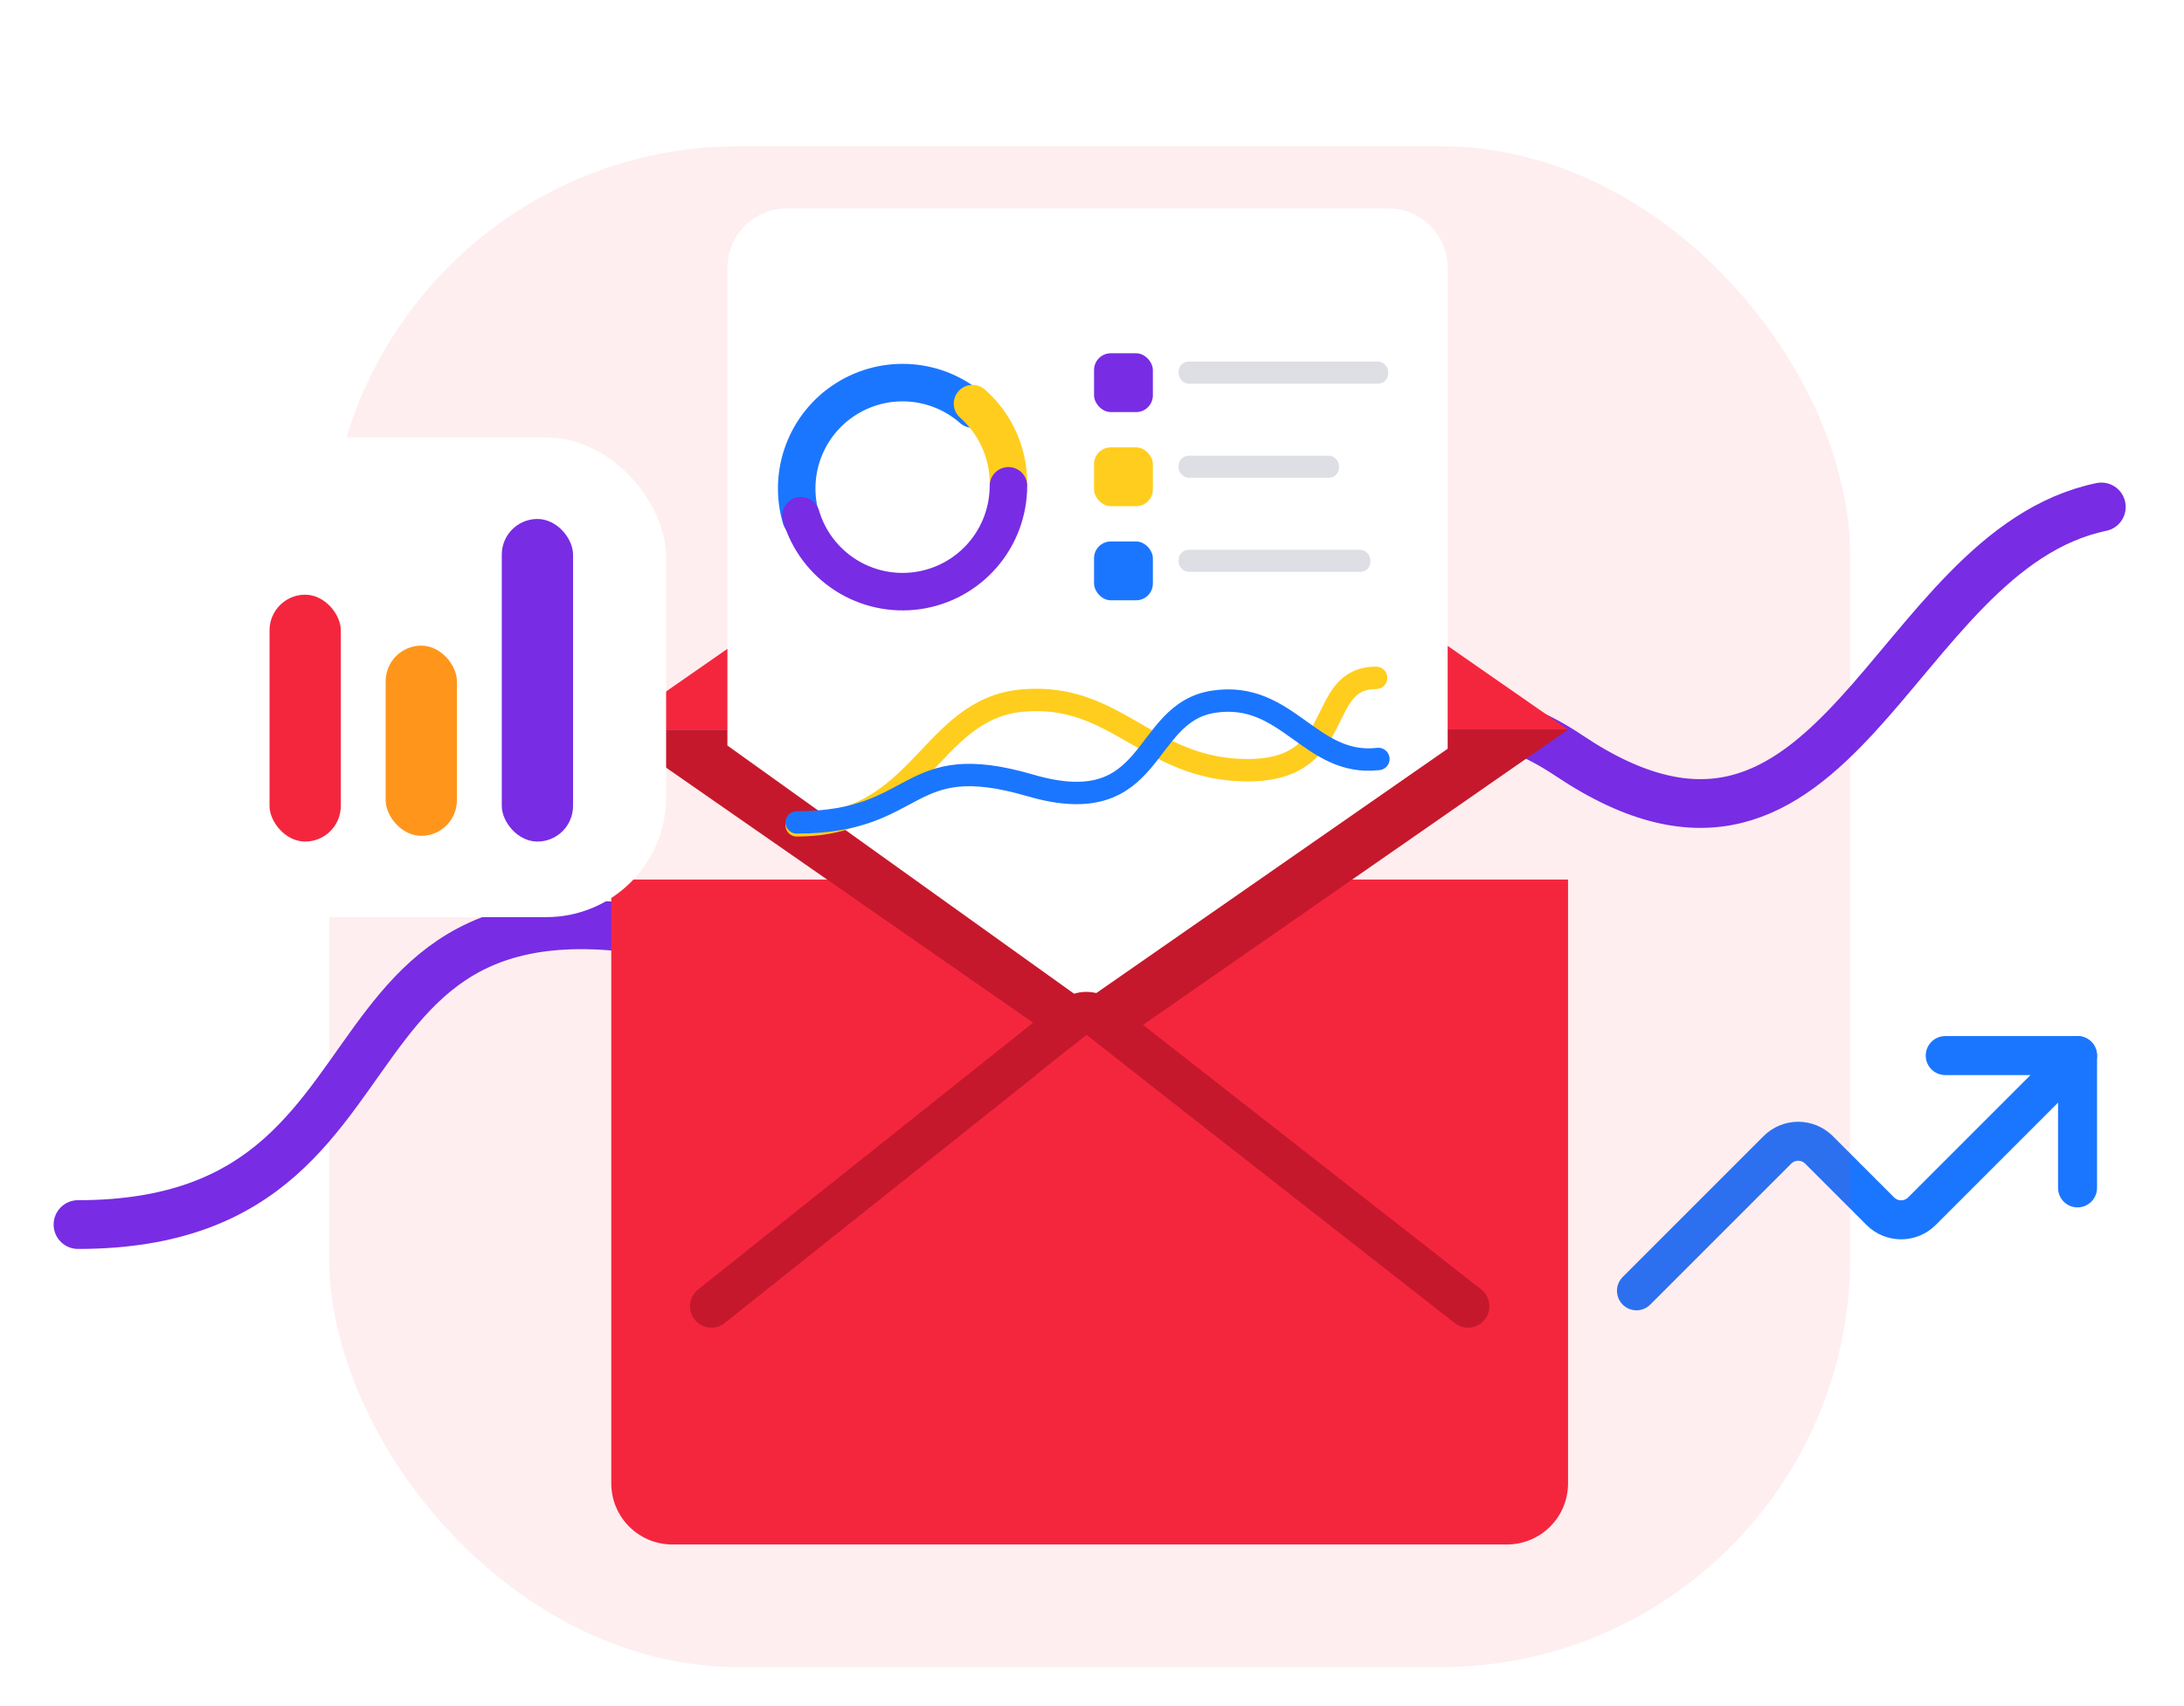 <svg width="224" height="175" viewBox="0 0 224 175" fill="none" xmlns="http://www.w3.org/2000/svg">
<g filter="url(#filter0_d)">
<path d="M213.081 116.845V103.273H199.51" stroke="#1B76FF" stroke-width="4" stroke-linecap="round" stroke-linejoin="round"/>
<path d="M213.081 103.273L197.119 119.236C196.839 119.516 196.507 119.738 196.141 119.89C195.774 120.042 195.382 120.12 194.986 120.12C194.59 120.12 194.197 120.042 193.831 119.89C193.465 119.738 193.133 119.516 192.853 119.236L186.564 112.946C186.283 112.666 185.951 112.444 185.585 112.292C185.219 112.141 184.826 112.062 184.43 112.062C184.034 112.062 183.642 112.141 183.276 112.292C182.91 112.444 182.577 112.666 182.297 112.946L167.843 127.401" stroke="#1B76FF" stroke-width="4" stroke-linecap="round" stroke-linejoin="round"/>
</g>
<rect opacity="0.08" x="33.76" y="15" width="156" height="156" rx="42" fill="#F4263E"/>
<g filter="url(#filter1_d)">
<path d="M8 123.607C47.838 123.607 27.014 77.431 84.054 98.255C141.095 119.08 133.291 57.009 160.938 75.515C188.585 94.021 193.791 54.527 215.521 50" stroke="#782CE4" stroke-width="5" stroke-linecap="round"/>
</g>
<g filter="url(#filter2_d)">
<path d="M62.695 74.832H160.824V136.77C160.824 140.229 158.019 143.034 154.56 143.034H68.959C65.5 143.034 62.695 140.229 62.695 136.77V74.832Z" fill="#F4263E"/>
</g>
<path d="M160.824 74.832L113.746 42.11C112.551 41.28 110.968 41.28 109.773 42.11L62.695 74.832H160.824Z" fill="#F4263E"/>
<path d="M62.695 74.832L110.965 108.381C111.443 108.713 112.076 108.713 112.554 108.381L160.824 74.832H62.695Z" fill="#C6182C"/>
<g filter="url(#filter3_d)">
<path d="M74.606 34.078C74.606 30.702 77.343 27.966 80.719 27.966H142.367C145.742 27.966 148.479 30.702 148.479 34.078V83.393L111.238 109.292L74.606 83.065V34.078Z" fill="white"/>
</g>
<g filter="url(#filter4_d)">
<path d="M82.155 52.076C81.489 49.817 81.576 47.403 82.401 45.198C83.227 42.992 84.747 41.115 86.733 39.849C88.719 38.583 91.062 37.997 93.41 38.179C95.758 38.361 97.983 39.301 99.75 40.858" stroke="#1B76FF" stroke-width="3.847" stroke-linecap="round"/>
</g>
<g filter="url(#filter5_d)">
<path d="M99.745 40.853C100.906 41.875 101.836 43.134 102.471 44.544C103.107 45.955 103.434 47.485 103.43 49.032" stroke="#FFCD1D" stroke-width="3.847" stroke-linecap="round"/>
</g>
<g filter="url(#filter6_d)">
<path d="M103.43 49.006C103.43 51.617 102.489 54.141 100.779 56.115C99.07 58.089 96.706 59.38 94.122 59.753C91.537 60.126 88.905 59.555 86.707 58.145C84.509 56.735 82.893 54.58 82.155 52.075" stroke="#782CE4" stroke-width="3.847" stroke-linecap="round"/>
</g>
<g filter="url(#filter7_d)">
<path d="M81.713 83.758C94.576 83.758 95.24 71.81 104.887 70.956C114.535 70.103 117.751 78.105 127.983 78.105C138.216 78.105 134.843 68.628 141.139 68.628" stroke="#FFCD1D" stroke-width="2.297" stroke-linecap="round"/>
</g>
<g filter="url(#filter8_d)">
<path d="M81.712 83.758C94.563 83.758 92.663 76.162 105.668 79.96C118.672 83.758 116.896 72.511 124.49 71.373C132.084 70.235 134.363 78.064 141.373 77.251" stroke="#1B76FF" stroke-width="2.297" stroke-linecap="round"/>
</g>
<g filter="url(#filter9_d)">
<rect x="112.21" y="35.205" width="6.033" height="6.033" rx="1.717" fill="#782CE4"/>
</g>
<g filter="url(#filter10_d)">
<rect x="112.21" y="44.858" width="6.033" height="6.033" rx="1.717" fill="#FFCD1D"/>
</g>
<g filter="url(#filter11_d)">
<rect x="112.21" y="54.51" width="6.033" height="6.033" rx="1.717" fill="#1B76FF"/>
</g>
<rect opacity="0.5" x="120.883" y="37.09" width="21.492" height="2.262" rx="1.03" fill="#BEBFCC"/>
<rect opacity="0.5" x="120.883" y="46.743" width="16.446" height="2.262" rx="1.03" fill="#BEBFCC"/>
<rect opacity="0.5" x="120.883" y="56.395" width="19.667" height="2.262" rx="1.03" fill="#BEBFCC"/>
<path d="M150.561 133.987L112.713 104.38C111.952 103.785 110.882 103.79 110.126 104.392L72.963 133.987" stroke="#C6182C" stroke-width="4.396" stroke-linecap="round"/>
<path d="M116.898 110.452L111.44 106.146L106.183 110.328L116.898 110.452Z" fill="#F4263E"/>
<g filter="url(#filter12_d)">
<rect x="18.1" y="42.531" width="50.219" height="49.2" rx="12.288" fill="white"/>
</g>
<g filter="url(#filter13_d)">
<rect x="27.645" y="58.658" width="7.309" height="25.323" rx="3.654" fill="#F4263E"/>
</g>
<g filter="url(#filter14_d)">
<rect x="39.555" y="64.47" width="7.309" height="19.511" rx="3.654" fill="#FF961B"/>
</g>
<g filter="url(#filter15_d)">
<rect x="51.465" y="50.891" width="7.309" height="33.09" rx="3.654" fill="#782CE4"/>
</g>
<defs>
<filter id="filter0_d" x="159.843" y="100.273" width="61.239" height="40.127" filterUnits="userSpaceOnUse" color-interpolation-filters="sRGB">
<feFlood flood-opacity="0" result="BackgroundImageFix"/>
<feColorMatrix in="SourceAlpha" type="matrix" values="0 0 0 0 0 0 0 0 0 0 0 0 0 0 0 0 0 0 127 0"/>
<feOffset dy="5"/>
<feGaussianBlur stdDeviation="3"/>
<feColorMatrix type="matrix" values="0 0 0 0 0.104 0 0 0 0 0.463 0 0 0 0 1 0 0 0 0.22 0"/>
<feBlend mode="normal" in2="BackgroundImageFix" result="effect1_dropShadow"/>
<feBlend mode="normal" in="SourceGraphic" in2="effect1_dropShadow" result="shape"/>
</filter>
<filter id="filter1_d" x="0.5" y="44.499" width="222.522" height="88.607" filterUnits="userSpaceOnUse" color-interpolation-filters="sRGB">
<feFlood flood-opacity="0" result="BackgroundImageFix"/>
<feColorMatrix in="SourceAlpha" type="matrix" values="0 0 0 0 0 0 0 0 0 0 0 0 0 0 0 0 0 0 127 0"/>
<feOffset dy="2"/>
<feGaussianBlur stdDeviation="2.5"/>
<feColorMatrix type="matrix" values="0 0 0 0 0.471 0 0 0 0 0.173 0 0 0 0 0.894 0 0 0 0.21 0"/>
<feBlend mode="normal" in2="BackgroundImageFix" result="effect1_dropShadow"/>
<feBlend mode="normal" in="SourceGraphic" in2="effect1_dropShadow" result="shape"/>
</filter>
<filter id="filter2_d" x="46.21" y="73.733" width="131.099" height="101.173" filterUnits="userSpaceOnUse" color-interpolation-filters="sRGB">
<feFlood flood-opacity="0" result="BackgroundImageFix"/>
<feColorMatrix in="SourceAlpha" type="matrix" values="0 0 0 0 0 0 0 0 0 0 0 0 0 0 0 0 0 0 127 0"/>
<feOffset dy="15.386"/>
<feGaussianBlur stdDeviation="8.243"/>
<feColorMatrix type="matrix" values="0 0 0 0 0.957 0 0 0 0 0.149 0 0 0 0 0.243 0 0 0 0.21 0"/>
<feBlend mode="normal" in2="BackgroundImageFix" result="effect1_dropShadow"/>
<feBlend mode="normal" in="SourceGraphic" in2="effect1_dropShadow" result="shape"/>
</filter>
<filter id="filter3_d" x="53.725" y="0.491" width="115.635" height="123.088" filterUnits="userSpaceOnUse" color-interpolation-filters="sRGB">
<feFlood flood-opacity="0" result="BackgroundImageFix"/>
<feColorMatrix in="SourceAlpha" type="matrix" values="0 0 0 0 0 0 0 0 0 0 0 0 0 0 0 0 0 0 127 0"/>
<feOffset dy="-6.594"/>
<feGaussianBlur stdDeviation="10.441"/>
<feColorMatrix type="matrix" values="0 0 0 0 0.121 0 0 0 0 0.144 0 0 0 0 0.35 0 0 0 0.1 0"/>
<feBlend mode="normal" in2="BackgroundImageFix" result="effect1_dropShadow"/>
<feBlend mode="normal" in="SourceGraphic" in2="effect1_dropShadow" result="shape"/>
</filter>
<filter id="filter4_d" x="78.69" y="36.223" width="24.082" height="19.975" filterUnits="userSpaceOnUse" color-interpolation-filters="sRGB">
<feFlood flood-opacity="0" result="BackgroundImageFix"/>
<feColorMatrix in="SourceAlpha" type="matrix" values="0 0 0 0 0 0 0 0 0 0 0 0 0 0 0 0 0 0 127 0"/>
<feOffset dy="1.099"/>
<feGaussianBlur stdDeviation="0.55"/>
<feColorMatrix type="matrix" values="0 0 0 0 0.104 0 0 0 0 0.463 0 0 0 0 1 0 0 0 0.15 0"/>
<feBlend mode="normal" in2="BackgroundImageFix" result="effect1_dropShadow"/>
<feBlend mode="normal" in="SourceGraphic" in2="effect1_dropShadow" result="shape"/>
</filter>
<filter id="filter5_d" x="95.898" y="37.556" width="11.379" height="15.872" filterUnits="userSpaceOnUse" color-interpolation-filters="sRGB">
<feFlood flood-opacity="0" result="BackgroundImageFix"/>
<feColorMatrix in="SourceAlpha" type="matrix" values="0 0 0 0 0 0 0 0 0 0 0 0 0 0 0 0 0 0 127 0"/>
<feOffset dy="0.55"/>
<feGaussianBlur stdDeviation="0.962"/>
<feColorMatrix type="matrix" values="0 0 0 0 1 0 0 0 0 0.805 0 0 0 0 0.113 0 0 0 0.12 0"/>
<feBlend mode="normal" in2="BackgroundImageFix" result="effect1_dropShadow"/>
<feBlend mode="normal" in="SourceGraphic" in2="effect1_dropShadow" result="shape"/>
</filter>
<filter id="filter6_d" x="79.132" y="46.808" width="27.32" height="16.904" filterUnits="userSpaceOnUse" color-interpolation-filters="sRGB">
<feFlood flood-opacity="0" result="BackgroundImageFix"/>
<feColorMatrix in="SourceAlpha" type="matrix" values="0 0 0 0 0 0 0 0 0 0 0 0 0 0 0 0 0 0 127 0"/>
<feOffset dy="0.824"/>
<feGaussianBlur stdDeviation="0.55"/>
<feColorMatrix type="matrix" values="0 0 0 0 0.471 0 0 0 0 0.173 0 0 0 0 0.894 0 0 0 0.15 0"/>
<feBlend mode="normal" in2="BackgroundImageFix" result="effect1_dropShadow"/>
<feBlend mode="normal" in="SourceGraphic" in2="effect1_dropShadow" result="shape"/>
</filter>
<filter id="filter7_d" x="79.067" y="66.881" width="64.719" height="20.423" filterUnits="userSpaceOnUse" color-interpolation-filters="sRGB">
<feFlood flood-opacity="0" result="BackgroundImageFix"/>
<feColorMatrix in="SourceAlpha" type="matrix" values="0 0 0 0 0 0 0 0 0 0 0 0 0 0 0 0 0 0 127 0"/>
<feOffset dy="0.899"/>
<feGaussianBlur stdDeviation="0.749"/>
<feColorMatrix type="matrix" values="0 0 0 0 1 0 0 0 0 0.805 0 0 0 0 0.113 0 0 0 0.28 0"/>
<feBlend mode="normal" in2="BackgroundImageFix" result="effect1_dropShadow"/>
<feBlend mode="normal" in="SourceGraphic" in2="effect1_dropShadow" result="shape"/>
</filter>
<filter id="filter8_d" x="79.066" y="69.213" width="64.954" height="17.791" filterUnits="userSpaceOnUse" color-interpolation-filters="sRGB">
<feFlood flood-opacity="0" result="BackgroundImageFix"/>
<feColorMatrix in="SourceAlpha" type="matrix" values="0 0 0 0 0 0 0 0 0 0 0 0 0 0 0 0 0 0 127 0"/>
<feOffset dy="0.599"/>
<feGaussianBlur stdDeviation="0.749"/>
<feColorMatrix type="matrix" values="0 0 0 0 0.104 0 0 0 0 0.463 0 0 0 0 1 0 0 0 0.2 0"/>
<feBlend mode="normal" in2="BackgroundImageFix" result="effect1_dropShadow"/>
<feBlend mode="normal" in="SourceGraphic" in2="effect1_dropShadow" result="shape"/>
</filter>
<filter id="filter9_d" x="110.836" y="34.862" width="8.78" height="8.78" filterUnits="userSpaceOnUse" color-interpolation-filters="sRGB">
<feFlood flood-opacity="0" result="BackgroundImageFix"/>
<feColorMatrix in="SourceAlpha" type="matrix" values="0 0 0 0 0 0 0 0 0 0 0 0 0 0 0 0 0 0 127 0"/>
<feOffset dy="1.03"/>
<feGaussianBlur stdDeviation="0.687"/>
<feColorMatrix type="matrix" values="0 0 0 0 0.471 0 0 0 0 0.173 0 0 0 0 0.894 0 0 0 0.25 0"/>
<feBlend mode="normal" in2="BackgroundImageFix" result="effect1_dropShadow"/>
<feBlend mode="normal" in="SourceGraphic" in2="effect1_dropShadow" result="shape"/>
</filter>
<filter id="filter10_d" x="110.836" y="44.514" width="8.78" height="8.78" filterUnits="userSpaceOnUse" color-interpolation-filters="sRGB">
<feFlood flood-opacity="0" result="BackgroundImageFix"/>
<feColorMatrix in="SourceAlpha" type="matrix" values="0 0 0 0 0 0 0 0 0 0 0 0 0 0 0 0 0 0 127 0"/>
<feOffset dy="1.03"/>
<feGaussianBlur stdDeviation="0.687"/>
<feColorMatrix type="matrix" values="0 0 0 0 1 0 0 0 0 0.805 0 0 0 0 0.113 0 0 0 0.25 0"/>
<feBlend mode="normal" in2="BackgroundImageFix" result="effect1_dropShadow"/>
<feBlend mode="normal" in="SourceGraphic" in2="effect1_dropShadow" result="shape"/>
</filter>
<filter id="filter11_d" x="110.836" y="54.167" width="8.78" height="8.78" filterUnits="userSpaceOnUse" color-interpolation-filters="sRGB">
<feFlood flood-opacity="0" result="BackgroundImageFix"/>
<feColorMatrix in="SourceAlpha" type="matrix" values="0 0 0 0 0 0 0 0 0 0 0 0 0 0 0 0 0 0 127 0"/>
<feOffset dy="1.03"/>
<feGaussianBlur stdDeviation="0.687"/>
<feColorMatrix type="matrix" values="0 0 0 0 0.104 0 0 0 0 0.463 0 0 0 0 1 0 0 0 0.18 0"/>
<feBlend mode="normal" in2="BackgroundImageFix" result="effect1_dropShadow"/>
<feBlend mode="normal" in="SourceGraphic" in2="effect1_dropShadow" result="shape"/>
</filter>
<filter id="filter12_d" x="9.907" y="36.679" width="66.603" height="65.584" filterUnits="userSpaceOnUse" color-interpolation-filters="sRGB">
<feFlood flood-opacity="0" result="BackgroundImageFix"/>
<feColorMatrix in="SourceAlpha" type="matrix" values="0 0 0 0 0 0 0 0 0 0 0 0 0 0 0 0 0 0 127 0"/>
<feOffset dy="2.341"/>
<feGaussianBlur stdDeviation="4.096"/>
<feColorMatrix type="matrix" values="0 0 0 0 0.121 0 0 0 0 0.144 0 0 0 0 0.35 0 0 0 0.08 0"/>
<feBlend mode="normal" in2="BackgroundImageFix" result="effect1_dropShadow"/>
<feBlend mode="normal" in="SourceGraphic" in2="effect1_dropShadow" result="shape"/>
</filter>
<filter id="filter13_d" x="25.304" y="58.658" width="11.99" height="30.004" filterUnits="userSpaceOnUse" color-interpolation-filters="sRGB">
<feFlood flood-opacity="0" result="BackgroundImageFix"/>
<feColorMatrix in="SourceAlpha" type="matrix" values="0 0 0 0 0 0 0 0 0 0 0 0 0 0 0 0 0 0 127 0"/>
<feOffset dy="2.341"/>
<feGaussianBlur stdDeviation="1.17"/>
<feColorMatrix type="matrix" values="0 0 0 0 0.957 0 0 0 0 0.149 0 0 0 0 0.243 0 0 0 0.12 0"/>
<feBlend mode="normal" in2="BackgroundImageFix" result="effect1_dropShadow"/>
<feBlend mode="normal" in="SourceGraphic" in2="effect1_dropShadow" result="shape"/>
</filter>
<filter id="filter14_d" x="37.214" y="63.885" width="11.99" height="24.192" filterUnits="userSpaceOnUse" color-interpolation-filters="sRGB">
<feFlood flood-opacity="0" result="BackgroundImageFix"/>
<feColorMatrix in="SourceAlpha" type="matrix" values="0 0 0 0 0 0 0 0 0 0 0 0 0 0 0 0 0 0 127 0"/>
<feOffset dy="1.755"/>
<feGaussianBlur stdDeviation="1.17"/>
<feColorMatrix type="matrix" values="0 0 0 0 1 0 0 0 0 0.588 0 0 0 0 0.104 0 0 0 0.35 0"/>
<feBlend mode="normal" in2="BackgroundImageFix" result="effect1_dropShadow"/>
<feBlend mode="normal" in="SourceGraphic" in2="effect1_dropShadow" result="shape"/>
</filter>
<filter id="filter15_d" x="49.124" y="50.891" width="11.99" height="37.771" filterUnits="userSpaceOnUse" color-interpolation-filters="sRGB">
<feFlood flood-opacity="0" result="BackgroundImageFix"/>
<feColorMatrix in="SourceAlpha" type="matrix" values="0 0 0 0 0 0 0 0 0 0 0 0 0 0 0 0 0 0 127 0"/>
<feOffset dy="2.341"/>
<feGaussianBlur stdDeviation="1.17"/>
<feColorMatrix type="matrix" values="0 0 0 0 0.471 0 0 0 0 0.173 0 0 0 0 0.894 0 0 0 0.3 0"/>
<feBlend mode="normal" in2="BackgroundImageFix" result="effect1_dropShadow"/>
<feBlend mode="normal" in="SourceGraphic" in2="effect1_dropShadow" result="shape"/>
</filter>
</defs>
</svg>
